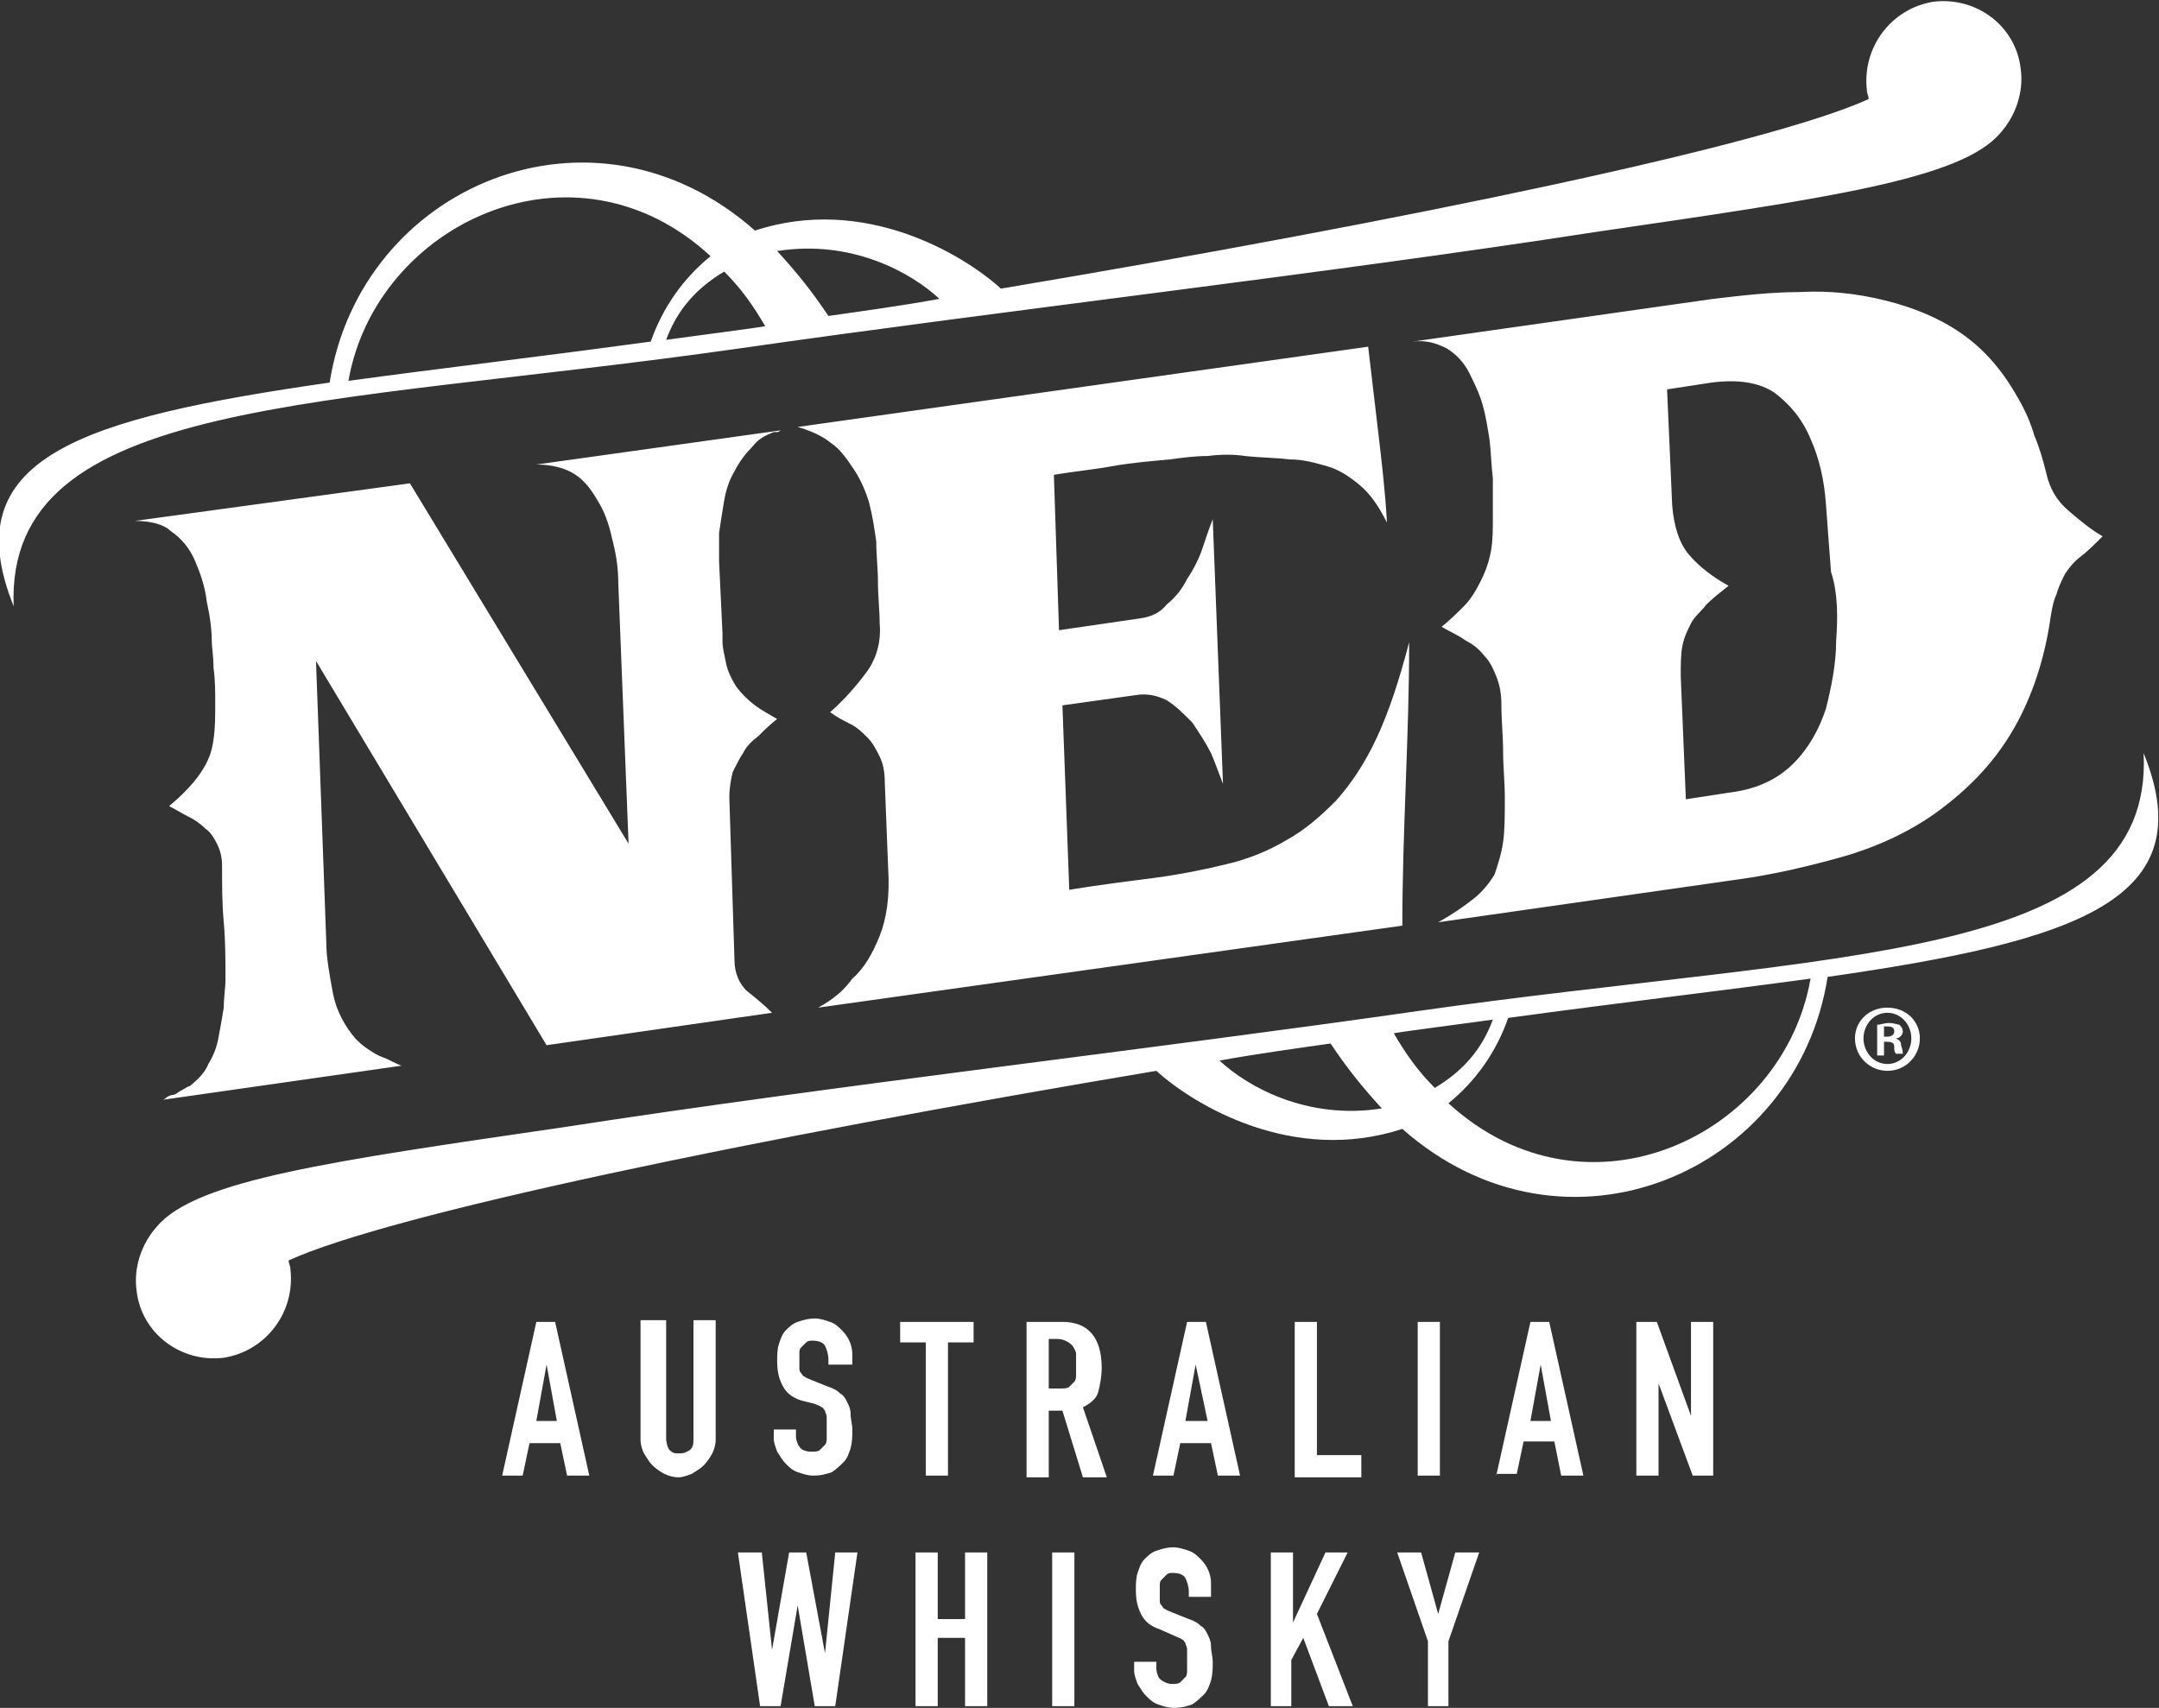 <?xml version="1.0" encoding="utf-8"?>
<!-- Generator: Adobe Illustrator 25.3.0, SVG Export Plug-In . SVG Version: 6.00 Build 0)  -->
<svg version="1.1" id="f46dac71-1e3b-4837-aaf9-f3c347c110b3"
	 xmlns="http://www.w3.org/2000/svg" xmlns:xlink="http://www.w3.org/1999/xlink" x="0px" y="0px" width="126.4px" height="100px"
	 viewBox="0 0 126.4 100" style="enable-background:new 0 0 126.4 100;" xml:space="preserve">
<rect x="0" y="0" width="126.4" height="100" fill="#333333" stroke="none"/>
<style type="text/css">
	.st0{fill:#FFFFFF;}
</style>
<g>
	<g>
		<g>
			<path class="st0" d="M114.8,19.5c-1.3-0.9-2.8-1.5-4.4-1.9c-1.6-0.4-3.3-0.6-5-0.5c-1.7,0-3.4,0.2-5.1,0.4L82.7,20
				c0.8-0.1,1.4,0.1,2,0.4c0.5,0.3,1,0.8,1.3,1.4c0.3,0.6,0.6,1.2,0.8,1.9c0.2,0.7,0.3,1.4,0.4,2c0.1,0.8,0.1,1.5,0.2,2.3
				c0,0.8,0,1.5,0,2.3c0,0.7,0,1.3-0.1,1.9c-0.1,0.6-0.3,1.2-0.6,1.8c-0.3,0.6-0.6,1.1-1,1.5c-0.4,0.4-0.8,0.8-1.3,1.2
				c0.5,0.3,1,0.5,1.4,0.8c0.4,0.2,0.8,0.5,1.1,0.9c0.3,0.3,0.5,0.7,0.7,1.2c0.2,0.5,0.3,1,0.3,1.7c0,0.9,0.1,1.8,0.1,2.7
				c0,0.9,0.1,1.8,0.1,2.7c0,1,0,1.9-0.1,2.6c-0.1,0.7-0.3,1.3-0.5,1.9c-0.3,0.5-0.7,1-1.2,1.4c-0.5,0.4-1.2,0.9-2.1,1.4l17.5-2.5
				c2.2-0.3,4.3-0.8,6.4-1.4c2-0.6,3.9-1.5,5.5-2.7c1.6-1.2,3-2.6,4.1-4.4c1.1-1.8,1.9-4,2.3-6.5c0.1-0.7,0.2-1.3,0.4-1.7
				c0.1-0.4,0.3-0.8,0.5-1.2c0.2-0.3,0.5-0.7,0.9-1c0.4-0.3,0.8-0.7,1.3-1.2c-0.7-0.4-1.3-0.9-2-1.5c-0.7-0.6-1.1-1.3-1.3-2.2
				c-0.2-0.8-0.4-1.5-0.7-2.2c-0.2-0.7-0.5-1.4-0.9-2.1C117.2,21.6,116.1,20.4,114.8,19.5 M107.5,37.5c0,1.4-0.3,2.8-0.6,4
				c-0.4,1.2-1,2.3-1.9,3.2c-0.9,0.9-2.1,1.5-3.7,1.7l-2.6,0.4l-0.3-7.2c0-0.7,0-1.3,0.1-1.8c0.1-0.5,0.3-0.9,0.5-1.3
				c0.2-0.4,0.6-0.7,0.9-1.1c0.4-0.4,0.8-0.7,1.3-1.1c-0.9-0.5-1.7-1.1-2.3-1.8c-0.6-0.7-0.9-1.7-1-2.9l-0.3-6.8l2.6-0.4
				c1.6-0.2,2.8,0,3.7,0.6c0.9,0.7,1.6,1.5,2.1,2.7c0.5,1.1,0.8,2.4,0.9,3.8c0.1,1.4,0.2,2.7,0.3,4
				C107.6,34.7,107.6,36.1,107.5,37.5 M51.5,54.8c0.4-1,0.6-2.3,0.5-3.9l-0.2-5.1c0-0.6-0.1-1.1-0.3-1.5c-0.2-0.4-0.4-0.8-0.7-1.1
				c-0.3-0.3-0.6-0.6-1-0.8c-0.4-0.2-0.8-0.4-1.2-0.7c0.8-0.7,1.5-1.5,2.1-2.3c0.6-0.8,0.9-1.8,0.8-2.9c0-0.8-0.1-1.6-0.1-2.4
				c0-0.8-0.1-1.6-0.1-2.4c-0.1-0.7-0.2-1.4-0.4-2.2c-0.2-0.7-0.5-1.4-0.9-2c-0.4-0.6-0.8-1.2-1.4-1.6c-0.5-0.4-1.2-0.7-1.9-0.9
				l33.4-4.7c0.2,1.7,0.4,3.4,0.6,5.1c0.2,1.7,0.4,3.4,0.5,5.2c-0.5-1-1-1.7-1.6-2.2c-0.6-0.5-1.2-0.9-1.9-1.1
				c-0.7-0.2-1.4-0.4-2.2-0.4c-0.8-0.1-1.7-0.1-2.6-0.2c-0.7-0.1-1.4-0.1-2.2,0c-0.7,0-1.5,0.1-2.2,0.2c-1.1,0.1-2.3,0.2-3.4,0.4
				c-1.1,0.2-2.2,0.3-3.4,0.5l0.3,9.1l4.8-0.7c0.6-0.1,1.1-0.3,1.5-0.8c0.5-0.4,0.9-0.9,1.2-1.5c0.4-0.6,0.7-1.2,0.9-1.8
				c0.2-0.6,0.4-1.2,0.6-1.7l0.6,15.5c-0.2-0.5-0.4-1.1-0.7-1.8c-0.3-0.6-0.7-1.2-1.1-1.8c-0.5-0.5-1-1-1.5-1.3
				c-0.6-0.3-1.2-0.4-1.8-0.3l-4.3,0.6l0.4,10.8c1.8-0.3,3.5-0.5,5-0.7c1.5-0.2,3-0.5,4.2-0.8c1.3-0.3,2.5-0.8,3.5-1.4
				c1.1-0.6,2-1.4,2.9-2.3c0.9-1,1.7-2.2,2.4-3.7c0.7-1.5,1.3-3.3,1.9-5.6c0,2.8-0.1,5.5-0.2,8.3c-0.1,2.8-0.2,5.5-0.2,8.3
				l-34.2,4.8c0.9-0.5,1.5-1,2-1.7C50.6,56.7,51.1,55.8,51.5,54.8 M7.9,30.5L24,28.3l12.8,21.1l-0.6-15.2c0-0.8-0.1-1.6-0.3-2.4
				c-0.2-0.9-0.4-1.6-0.8-2.3c-0.4-0.7-0.8-1.3-1.4-1.7c-0.6-0.4-1.4-0.6-2.3-0.6l14.3-2c0,0-0.1,0.1-0.2,0.1c-0.1,0-0.2,0-0.2,0
				c-0.5,0.2-0.9,0.4-1.2,0.8c-0.4,0.4-0.8,0.9-1.1,1.5c-0.3,0.5-0.5,1.1-0.6,1.7c-0.1,0.6-0.2,1.2-0.3,1.9c0,0.6,0,1.2,0,1.7
				l0.2,4.2c0,0,0,0.2,0,0.5c0,0.3,0.1,0.7,0.2,1.2c0.1,0.5,0.3,0.9,0.6,1.4c0.3,0.4,0.7,0.8,1.1,1.1c0.4,0.3,0.8,0.5,1.3,0.8
				c-0.4,0.3-0.8,0.7-1.1,1c-0.4,0.3-0.7,0.6-0.9,1c-0.2,0.3-0.4,0.7-0.6,1.1c-0.1,0.4-0.2,0.9-0.2,1.5l0.3,9.5
				c0,0.8,0.3,1.4,0.7,1.8c0.5,0.4,1,0.8,1.5,1.3L32,61.2L18.5,38.7l0.6,16.4c0,1,0.2,2,0.4,3.1c0.2,1,0.7,1.9,1.3,2.6
				c0.2,0.2,0.4,0.4,0.7,0.6c0.3,0.2,0.6,0.4,0.9,0.5c0.3,0.1,0.6,0.3,1.1,0.5l-14,2c0,0,0.1,0,0.2-0.1c0.1-0.1,0.3-0.2,0.5-0.2
				c0.2-0.1,0.3-0.2,0.5-0.3c0.2-0.1,0.3-0.2,0.4-0.2c0.5-0.4,0.9-0.8,1.1-1.3c0.3-0.5,0.5-1,0.6-1.6c0.1-0.5,0.2-1.1,0.3-1.7
				c0-0.6,0.1-1.1,0.1-1.7c0-1.1,0-2.2-0.1-3.3c-0.1-1.1-0.1-2.2-0.1-3.3c0-0.5-0.1-0.9-0.3-1.3c-0.2-0.4-0.4-0.7-0.7-0.9
				c-0.3-0.3-0.6-0.5-1-0.7c-0.4-0.2-0.7-0.4-1.1-0.6c2.4-2,2.5-3.3,2.6-3.9c0.1-0.7,0.1-1.3,0.1-2.1c0-0.7,0-1.4-0.1-2.1
				c0-0.7-0.1-1.2-0.1-1.5c0-0.7-0.1-1.5-0.3-2.4c-0.1-0.9-0.4-1.7-0.7-2.4c-0.3-0.7-0.8-1.3-1.4-1.7C9.6,30.7,8.8,30.5,7.9,30.5
				 M125.5,44.1c0.6,12.3-17.9,11.6-42.5,15.1c-15.3,2.2-34.5,4.4-50,6.8c0,0,0,0,0,0c-13.7,2-21.5,3.1-23.8,5.8c0,0,0,0,0,0
				c-0.9,1-1.4,2.4-1.2,3.8c0.3,2.5,2.6,4.2,5.1,3.9c2.5-0.4,4.2-2.7,3.9-5.2c0-0.2-0.1-0.3-0.1-0.5c5.9-2.7,27-7.1,50.8-11.1
				c2.2,2,8,5.5,14.4,3.4c9.5,8.4,23.1,2.6,24.9-8.9C121.6,55.1,129,52.7,125.5,44.1 M71.4,62.1c2.2-0.4,4.4-0.7,6.5-1
				c1,1.5,1.9,2.6,3,3.8C76.5,65.6,73,63.6,71.4,62.1 M81.6,60.5c0.5-0.1,4.4-0.6,5.8-0.8c-0.7,1.9-1.9,3.1-3.4,4
				C83,62.7,82.3,61.7,81.6,60.5 M84.8,64.6c1.6-1.3,2.8-3,3.5-5c6.6-0.9,12.6-1.6,17.7-2.3C104.4,66.5,92.9,72,84.8,64.6
				 M43.3,20.4c15.3-2.2,34.5-4.4,50-6.8c0,0,0,0,0,0c13.7-2,21.5-3.1,23.8-5.8c0,0,0,0,0,0c0.9-1,1.4-2.4,1.2-3.8
				c-0.3-2.5-2.6-4.2-5.1-3.9c-2.5,0.4-4.2,2.7-3.9,5.2c0,0.2,0.1,0.3,0.1,0.5c-5.9,2.7-27,7.1-50.8,11.1c-2.2-2-8-5.5-14.4-3.4
				c-9.5-8.4-23.1-2.6-24.9,8.9c-14.6,2.1-22,4.4-18.5,13.1C0.3,23.2,18.8,23.9,43.3,20.4 M55,17.5c-2.2,0.4-4.4,0.7-6.5,1
				c-1-1.5-1.9-2.6-3-3.8C49.9,14,53.4,16,55,17.5 M44.8,19.1c-0.5,0.1-4.4,0.6-5.8,0.8c0.7-1.9,1.9-3.1,3.4-4
				C43.4,16.9,44.1,17.9,44.8,19.1 M41.6,15c-1.6,1.3-2.8,3-3.5,5c-6.6,0.9-12.6,1.6-17.7,2.3C22,13.1,33.6,7.6,41.6,15"/>
		</g>
		<g>
			<path class="st0" d="M112.4,60.8c0,1-0.8,1.9-1.9,1.9c-1,0-1.9-0.8-1.9-1.9c0-1,0.8-1.8,1.9-1.8C111.6,59,112.4,59.8,112.4,60.8
				 M109.1,60.8c0,0.8,0.6,1.5,1.4,1.5c0.8,0,1.4-0.7,1.4-1.5c0-0.8-0.6-1.5-1.4-1.5C109.7,59.3,109.1,60,109.1,60.8 M110.3,61.8
				h-0.4v-1.8c0.2,0,0.4-0.1,0.7-0.1c0.3,0,0.5,0.1,0.6,0.1c0.1,0.1,0.2,0.2,0.2,0.4c0,0.2-0.2,0.4-0.4,0.4v0
				c0.2,0.1,0.3,0.2,0.3,0.4c0.1,0.3,0.1,0.4,0.1,0.5H111c-0.1-0.1-0.1-0.2-0.1-0.4c0-0.2-0.1-0.3-0.4-0.3h-0.2V61.8z M110.3,60.7
				h0.2c0.2,0,0.4-0.1,0.4-0.3c0-0.2-0.1-0.3-0.4-0.3c-0.1,0-0.2,0-0.2,0V60.7z"/>
		</g>
	</g>
	<g>
		<g>
			<path class="st0" d="M50.2,90.9l-1.3,9h-1.2l-1-5.9h0l-1,5.9h-1.2l-1.3-9h1.4l0.6,5.7h0l1-5.7h1l1.1,5.9h0l0.6-5.9H50.2z"/>
		</g>
		<g>
			<path class="st0" d="M53.6,99.9v-9h1.3v3.9h1.6v-3.9h1.3v9h-1.3v-4h-1.6v4H53.6z"/>
		</g>
		<g>
			<path class="st0" d="M61.6,99.9v-9h1.3v9H61.6z"/>
		</g>
		<g>
			<path class="st0" d="M70.9,93.5h-1.3v-0.3c0-0.3-0.1-0.6-0.2-0.8c-0.1-0.2-0.4-0.3-0.7-0.3c-0.2,0-0.3,0-0.4,0.1
				c-0.1,0.1-0.2,0.2-0.3,0.3c-0.1,0.1-0.1,0.2-0.1,0.4c0,0.1,0,0.3,0,0.4c0,0.2,0,0.3,0,0.4c0,0.1,0,0.2,0.1,0.3
				c0.1,0.1,0.1,0.2,0.2,0.2c0.1,0.1,0.2,0.1,0.4,0.2l1,0.4c0.3,0.1,0.5,0.2,0.7,0.4c0.2,0.1,0.3,0.3,0.4,0.5
				c0.1,0.2,0.2,0.4,0.2,0.7c0,0.3,0.1,0.6,0.1,0.9c0,0.4,0,0.7-0.1,1.1c-0.1,0.3-0.2,0.6-0.4,0.8c-0.2,0.2-0.4,0.4-0.7,0.6
				c-0.3,0.1-0.6,0.2-1.1,0.2c-0.3,0-0.6-0.1-0.9-0.2c-0.3-0.1-0.5-0.3-0.7-0.5c-0.2-0.2-0.3-0.4-0.5-0.7c-0.1-0.3-0.2-0.5-0.2-0.8
				v-0.5h1.3v0.4c0,0.2,0.1,0.5,0.2,0.6s0.4,0.3,0.7,0.3c0.2,0,0.4,0,0.5-0.1c0.1-0.1,0.2-0.2,0.3-0.3c0.1-0.1,0.1-0.3,0.1-0.4
				c0-0.2,0-0.3,0-0.6c0-0.2,0-0.4,0-0.6c0-0.2-0.1-0.3-0.1-0.4c-0.1-0.1-0.1-0.2-0.2-0.2c-0.1-0.1-0.2-0.1-0.4-0.2l-0.9-0.4
				c-0.6-0.2-0.9-0.5-1.1-0.9c-0.2-0.4-0.3-0.8-0.3-1.4c0-0.3,0-0.7,0.1-1c0.1-0.3,0.2-0.6,0.4-0.8c0.2-0.2,0.4-0.4,0.7-0.5
				s0.6-0.2,1-0.2c0.3,0,0.6,0.1,0.9,0.2c0.3,0.1,0.5,0.3,0.7,0.5c0.4,0.4,0.6,0.9,0.6,1.4V93.5z"/>
		</g>
		<g>
			<path class="st0" d="M74.4,99.9v-9h1.3V95h0l1.9-4.1h1.3l-1.8,3.6l2.1,5.4h-1.4l-1.5-4l-0.7,1.3v2.7H74.4z"/>
		</g>
		<g>
			<g>
				<path class="st0" d="M83.6,99.9v-3.8l-1.8-5.2h1.4l1,3.6h0l1-3.6h1.4l-1.8,5.2v3.8H83.6z"/>
			</g>
		</g>
	</g>
	<g>
		<g>
			<path class="st0" d="M29.4,86.4l2-9h1.1l2,9h-1.3l-0.4-1.9h-1.8l-0.4,1.9H29.4z M32.6,83.2L32,79.9h0l-0.6,3.3H32.6z"/>
		</g>
		<g>
			<path class="st0" d="M41.9,77.3v7c0,0.3-0.1,0.6-0.2,0.8c-0.1,0.2-0.3,0.5-0.5,0.7c-0.2,0.2-0.4,0.3-0.7,0.5
				c-0.3,0.1-0.5,0.2-0.8,0.2s-0.6-0.1-0.8-0.2c-0.2-0.1-0.5-0.3-0.7-0.5c-0.2-0.2-0.3-0.4-0.5-0.7c-0.1-0.2-0.2-0.5-0.2-0.8v-7H39
				v6.9c0,0.3,0.1,0.6,0.2,0.7c0.2,0.2,0.3,0.2,0.6,0.2s0.4-0.1,0.6-0.2c0.2-0.2,0.2-0.4,0.2-0.7v-6.9H41.9z"/>
		</g>
		<g>
			<path class="st0" d="M49.8,79.9h-1.3v-0.3c0-0.3-0.1-0.6-0.2-0.8c-0.1-0.2-0.4-0.3-0.7-0.3c-0.2,0-0.3,0-0.4,0.1
				c-0.1,0.1-0.2,0.2-0.3,0.3c-0.1,0.1-0.1,0.2-0.1,0.4c0,0.1,0,0.3,0,0.4c0,0.2,0,0.3,0,0.4c0,0.1,0,0.2,0.1,0.3
				c0.1,0.1,0.1,0.2,0.2,0.2c0.1,0.1,0.2,0.1,0.4,0.2l1,0.4c0.3,0.1,0.5,0.2,0.7,0.4c0.2,0.1,0.3,0.3,0.4,0.5
				c0.1,0.2,0.2,0.4,0.2,0.7c0,0.3,0.1,0.6,0.1,0.9c0,0.4,0,0.7-0.1,1.1c-0.1,0.3-0.2,0.6-0.4,0.8c-0.2,0.2-0.4,0.4-0.7,0.6
				c-0.3,0.1-0.6,0.2-1.1,0.2c-0.3,0-0.6-0.1-0.9-0.2c-0.3-0.1-0.5-0.3-0.7-0.5c-0.2-0.2-0.3-0.4-0.5-0.7c-0.1-0.3-0.2-0.5-0.2-0.8
				v-0.5h1.3v0.4c0,0.2,0.1,0.5,0.2,0.6c0.1,0.2,0.4,0.3,0.7,0.3c0.2,0,0.4,0,0.5-0.1c0.1-0.1,0.2-0.2,0.3-0.3
				c0.1-0.1,0.1-0.3,0.1-0.4c0-0.2,0-0.3,0-0.6c0-0.2,0-0.4,0-0.6c0-0.2-0.1-0.3-0.1-0.4c-0.1-0.1-0.1-0.2-0.2-0.2
				c-0.1-0.1-0.2-0.1-0.4-0.2L46.9,82c-0.6-0.2-0.9-0.5-1.1-0.9c-0.2-0.4-0.3-0.8-0.3-1.4c0-0.3,0-0.7,0.1-1
				c0.1-0.3,0.2-0.6,0.4-0.8c0.2-0.2,0.4-0.4,0.7-0.5s0.6-0.2,1-0.2c0.3,0,0.6,0.1,0.9,0.2c0.3,0.1,0.5,0.3,0.7,0.5
				c0.4,0.4,0.6,0.9,0.6,1.4V79.9z"/>
		</g>
		<g>
			<path class="st0" d="M54.2,86.4v-7.8h-1.5v-1.2H57v1.2h-1.5v7.8H54.2z"/>
		</g>
		<g>
			<path class="st0" d="M60.1,86.4v-9h2.1c1.5,0,2.3,0.9,2.3,2.7c0,0.5-0.1,1-0.2,1.4s-0.5,0.7-0.9,0.9l1.4,4.1h-1.4l-1.2-3.9h-0.8
				v3.9H60.1z M61.4,78.5v2.8h0.7c0.2,0,0.4,0,0.5-0.1c0.1-0.1,0.2-0.2,0.3-0.3c0.1-0.1,0.1-0.3,0.1-0.4c0-0.2,0-0.4,0-0.6
				s0-0.4,0-0.6c0-0.2-0.1-0.3-0.2-0.5c-0.2-0.2-0.5-0.4-0.9-0.4H61.4z"/>
		</g>
		<g>
			<path class="st0" d="M67.5,86.4l2-9h1.1l2,9h-1.3l-0.4-1.9h-1.8l-0.4,1.9H67.5z M70.7,83.2L70,79.9h0l-0.6,3.3H70.7z"/>
		</g>
		<g>
			<path class="st0" d="M75.8,86.4v-9h1.3v7.8h2.6v1.3H75.8z"/>
		</g>
		<g>
			<path class="st0" d="M83,86.4v-9h1.3v9H83z"/>
		</g>
		<g>
			<path class="st0" d="M87.6,86.4l2-9h1.1l2,9h-1.3L91,84.4h-1.8l-0.4,1.9H87.6z M90.8,83.2l-0.6-3.3h0l-0.6,3.3H90.8z"/>
		</g>
		<g>
			<path class="st0" d="M95.8,86.4v-9H97l2,5.5h0v-5.5h1.3v9h-1.2l-2-5.4h0v5.4H95.8z"/>
		</g>
	</g>
</g>
</svg>
